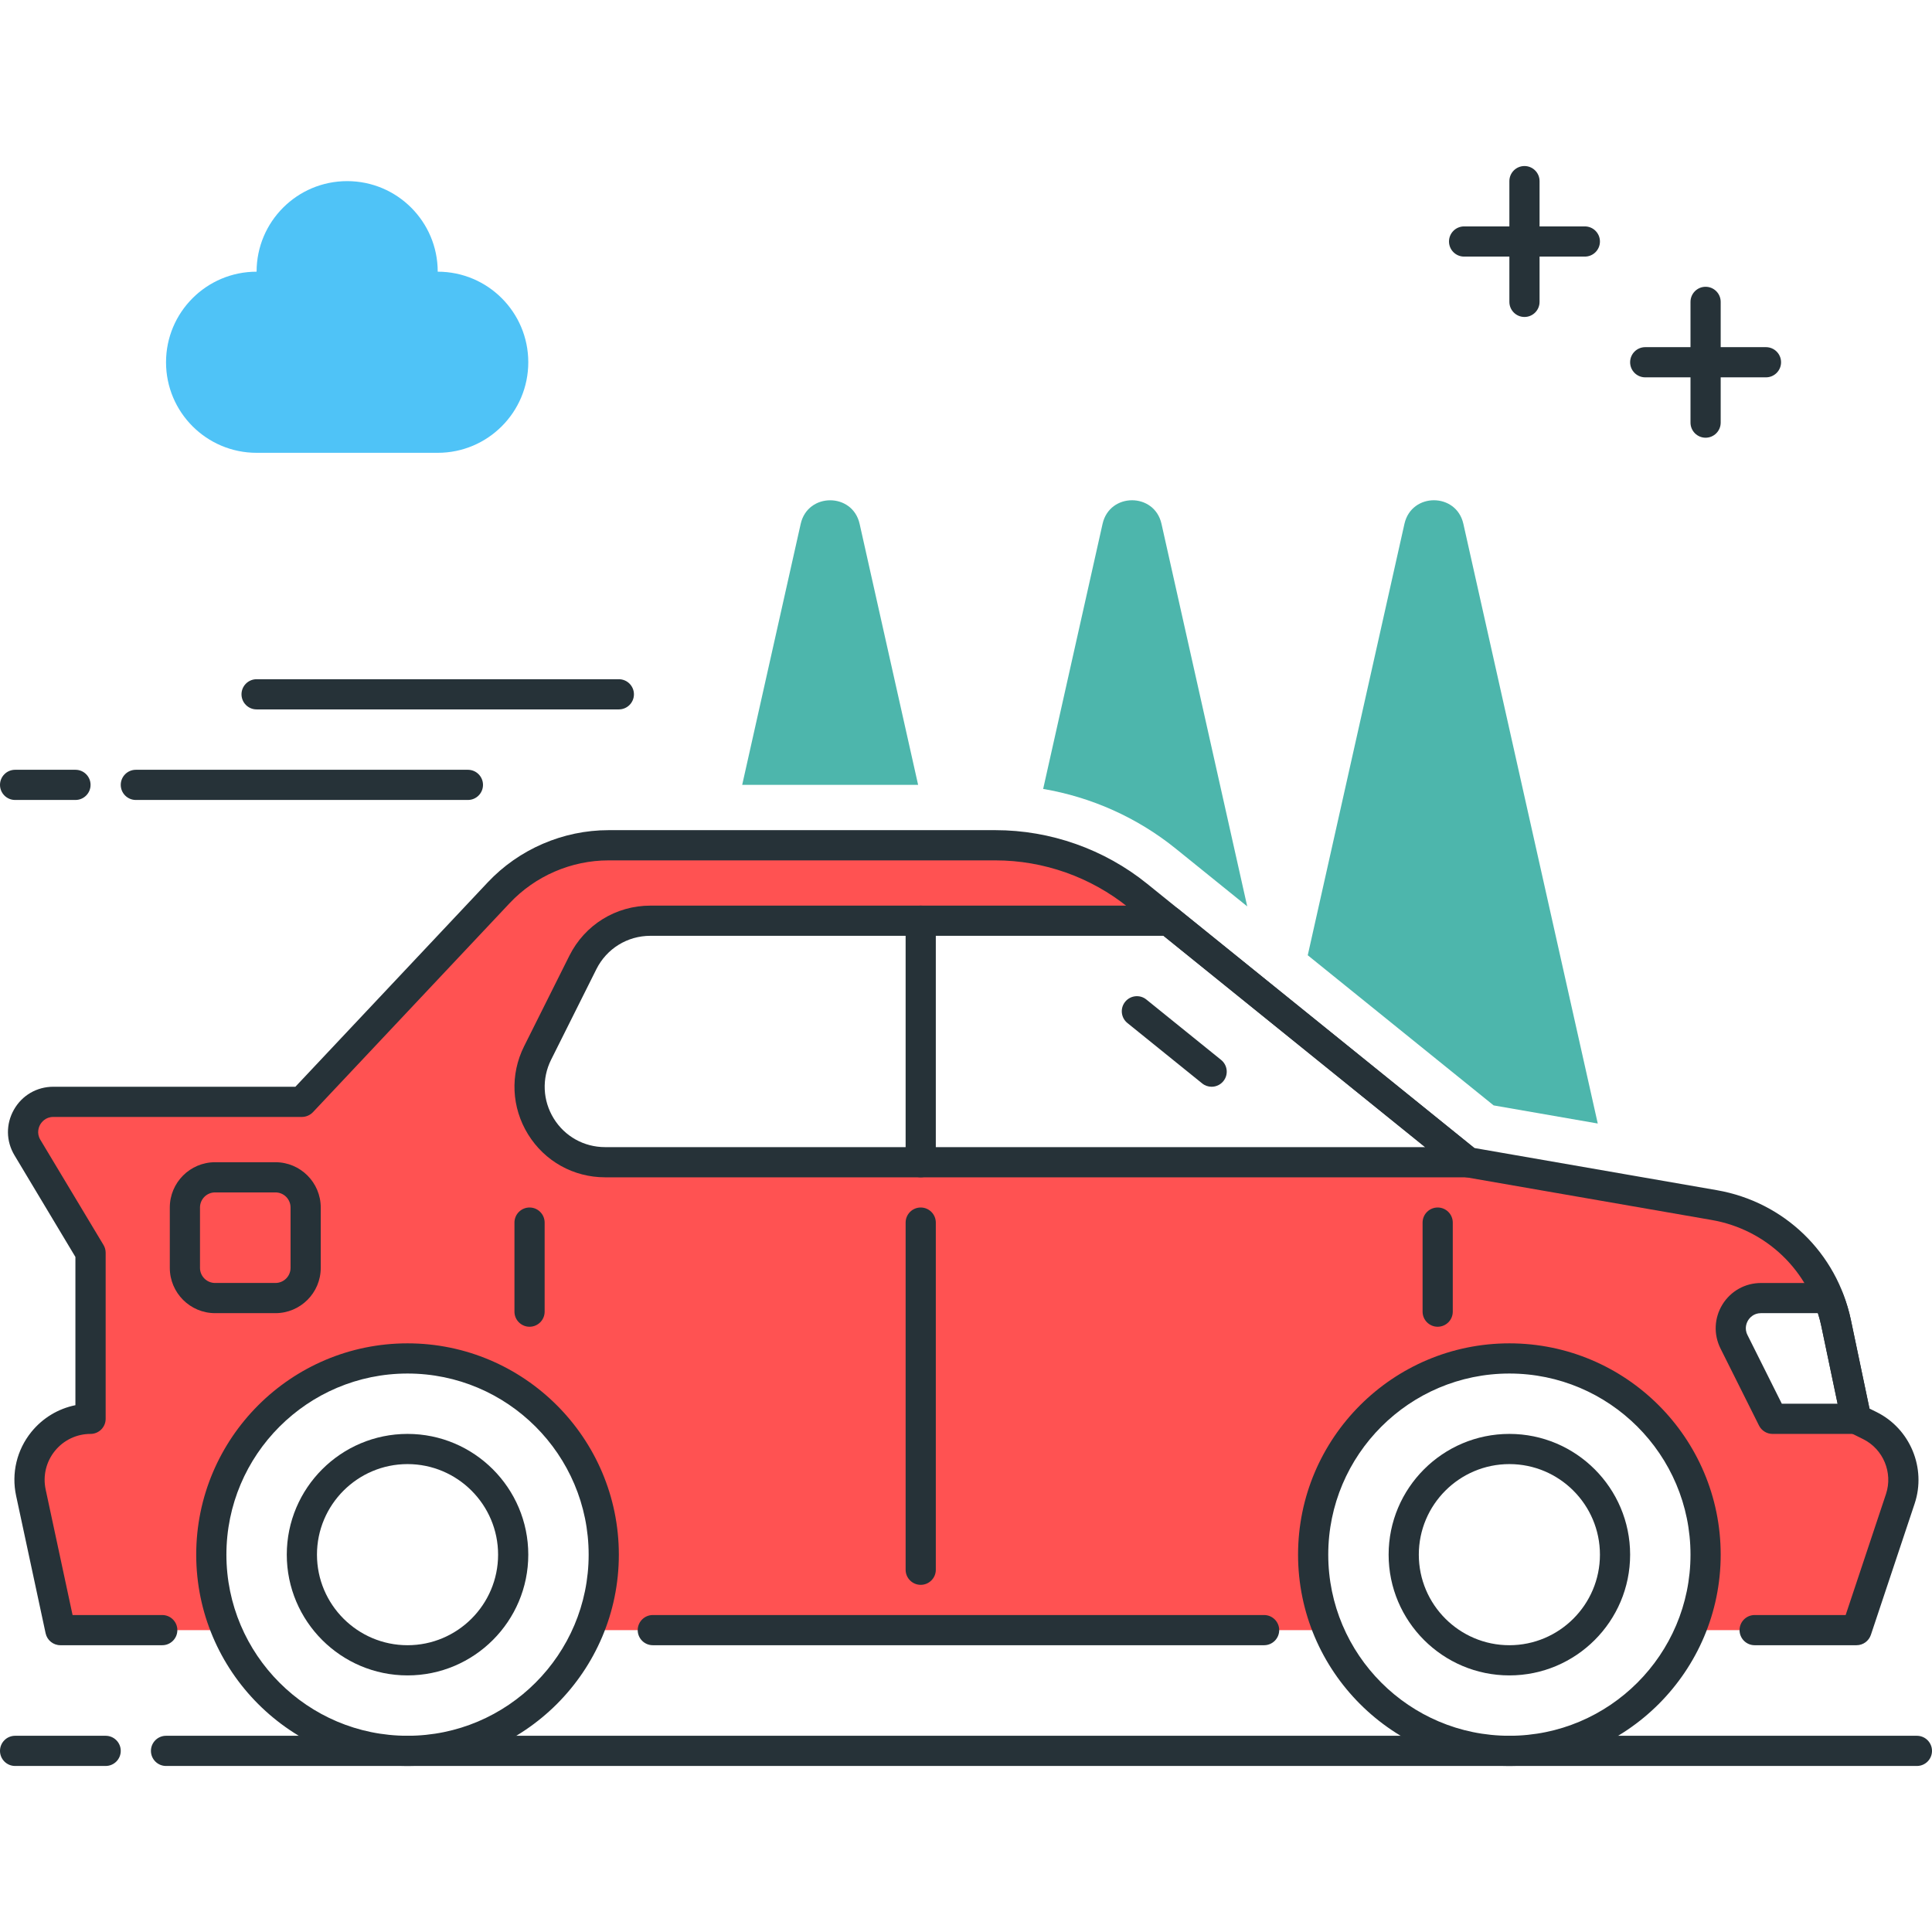 <svg xmlns="http://www.w3.org/2000/svg" xmlns:xlink="http://www.w3.org/1999/xlink" id="Layer_1" x="0px" y="0px" viewBox="0 0 64 64" style="enable-background:new 0 0 64 64;" xml:space="preserve">
<style type="text/css">
	.st0{fill:#263238;}
	.st1{fill:#4FC3F7;}
	.st2{fill:#FFD740;}
	.st3{fill:#FF5252;}
	.st4{fill:#4DB6AC;}
	.st5{fill:#FFFFFF;}
	.st6{fill:#40C4FF;}
	.st7{fill:#A2A2A1;}
	.st8{fill:#212A41;}
</style>
<g>
	<g>
		<path class="st3" d="M61.943,47.226L61.489,47l-0.667-3.182c-0.42-2.004-2.02-3.549-4.037-3.899l-8.16-1.419l-10.938-8.835    C36.353,28.587,34.69,28,32.975,28H20.161c-1.379,0-2.696,0.569-3.641,1.573L10,36.5H1.766c-0.777,0-1.257,0.848-0.857,1.514    L3,41.5V47h0c-1.287,0-2.246,1.186-1.976,2.444L2,54h5.5c-0.292-0.699-0.466-1.459-0.495-2.256    C6.872,48.16,9.836,45.042,13.422,45C17.048,44.958,20,47.884,20,51.5c0,0.886-0.179,1.73-0.5,2.5H44    c-0.292-0.699-0.466-1.459-0.495-2.256c-0.133-3.584,2.831-6.701,6.417-6.744c3.626-0.043,6.578,2.884,6.578,6.5    c0,0.886-0.179,1.73-0.5,2.5h5.5l1.45-4.351C63.265,48.703,62.836,47.669,61.943,47.226z M20.045,38.5    c-1.858,0-3.067-1.956-2.236-3.618l1.5-3c0.423-0.847,1.289-1.382,2.236-1.382H38.72l9.905,8H20.045z M58.716,47l-1.276-2.553    C57.107,43.782,57.591,43,58.334,43h2.234c0.105,0.263,0.194,0.535,0.253,0.818L61.489,47l0,0H58.716z"></path>
	</g>
	<g>
		<path class="st4" d="M49.479,36.618l3.449,0.6l-4.452-19.865c-0.233-1.042-1.718-1.042-1.952,0l-3.203,14.291L49.479,36.618z"></path>
	</g>
	<g>
		<path class="st4" d="M38.944,28.109l2.372,1.916l-2.84-12.672c-0.233-1.042-1.718-1.042-1.952,0l-1.968,8.781    C36.155,26.406,37.673,27.083,38.944,28.109z"></path>
	</g>
	<g>
		<path class="st4" d="M30.414,26l-1.938-8.646c-0.233-1.042-1.718-1.042-1.952,0L24.586,26H30.414z"></path>
	</g>
	<g>
		<path class="st0" d="M61.5,54.5h-3.375c-0.276,0-0.5-0.224-0.5-0.5s0.224-0.5,0.5-0.5h3.015l1.336-4.009    c0.234-0.705-0.09-1.487-0.755-1.817l-0.455-0.226c-0.137-0.068-0.235-0.195-0.267-0.345l-0.667-3.181    c-0.381-1.814-1.807-3.192-3.633-3.509l-8.16-1.419c-0.083-0.015-0.162-0.05-0.228-0.104l-10.938-8.834    c-1.241-1.002-2.803-1.555-4.398-1.555H20.161c-1.236,0-2.43,0.516-3.277,1.416l-6.519,6.927C10.27,36.942,10.138,37,10,37H1.767    c-0.263,0-0.392,0.178-0.436,0.254c-0.043,0.076-0.129,0.278,0.006,0.503l2.092,3.485C3.476,41.32,3.5,41.409,3.5,41.5V47    c0,0.276-0.224,0.5-0.5,0.5c-0.462,0-0.893,0.206-1.183,0.565s-0.401,0.824-0.305,1.275l0.892,4.16h2.971    c0.276,0,0.5,0.224,0.5,0.5s-0.224,0.5-0.5,0.5H2c-0.236,0-0.439-0.165-0.489-0.395l-0.977-4.555    c-0.161-0.749,0.023-1.519,0.504-2.114c0.375-0.463,0.89-0.772,1.46-0.887l0-4.911L0.48,38.271    c-0.282-0.47-0.289-1.034-0.019-1.511C0.731,36.284,1.219,36,1.767,36h8.018l6.371-6.77c1.035-1.1,2.495-1.73,4.005-1.73h12.814    c1.823,0,3.608,0.631,5.026,1.776l10.838,8.753l8.032,1.397c2.232,0.388,3.975,2.072,4.44,4.29l0.618,2.944l0.238,0.118    c1.109,0.551,1.65,1.854,1.259,3.029l-1.451,4.351C61.906,54.362,61.715,54.5,61.5,54.5z"></path>
	</g>
	<g>
		<path class="st0" d="M3.5,58.5h-3C0.224,58.5,0,58.276,0,58s0.224-0.5,0.5-0.5h3C3.776,57.5,4,57.724,4,58S3.776,58.5,3.5,58.5z"></path>
	</g>
	<g>
		<path class="st0" d="M63.5,58.5h-58C5.224,58.5,5,58.276,5,58s0.224-0.5,0.5-0.5h58c0.276,0,0.5,0.224,0.5,0.5    S63.776,58.5,63.5,58.5z"></path>
	</g>
	<g>
		<path class="st0" d="M2.5,26.5h-2C0.224,26.5,0,26.276,0,26s0.224-0.5,0.5-0.5h2C2.776,25.5,3,25.724,3,26S2.776,26.5,2.5,26.5z"></path>
	</g>
	<g>
		<path class="st0" d="M15.5,26.5h-11C4.224,26.5,4,26.276,4,26s0.224-0.5,0.5-0.5h11c0.276,0,0.5,0.224,0.5,0.5    S15.776,26.5,15.5,26.5z"></path>
	</g>
	<g>
		<path class="st0" d="M20.5,23.5h-12C8.224,23.5,8,23.276,8,23s0.224-0.5,0.5-0.5h12c0.276,0,0.5,0.224,0.5,0.5    S20.776,23.5,20.5,23.5z"></path>
	</g>
	<g>
		<path class="st0" d="M50,58.5c-3.86,0-7-3.14-7-7s3.14-7,7-7s7,3.14,7,7S53.86,58.5,50,58.5z M50,45.5c-3.309,0-6,2.691-6,6    s2.691,6,6,6s6-2.691,6-6S53.309,45.5,50,45.5z"></path>
	</g>
	<g>
		<path class="st0" d="M50,55.5c-2.206,0-4-1.794-4-4s1.794-4,4-4s4,1.794,4,4S52.206,55.5,50,55.5z M50,48.5c-1.654,0-3,1.346-3,3    s1.346,3,3,3s3-1.346,3-3S51.654,48.5,50,48.5z"></path>
	</g>
	<g>
		<path class="st0" d="M13.5,58.5c-3.86,0-7-3.14-7-7s3.14-7,7-7s7,3.14,7,7S17.36,58.5,13.5,58.5z M13.5,45.5c-3.309,0-6,2.691-6,6    s2.691,6,6,6s6-2.691,6-6S16.809,45.5,13.5,45.5z"></path>
	</g>
	<g>
		<path class="st0" d="M41.875,54.5h-20.25c-0.276,0-0.5-0.224-0.5-0.5s0.224-0.5,0.5-0.5h20.25c0.276,0,0.5,0.224,0.5,0.5    S42.151,54.5,41.875,54.5z"></path>
	</g>
	<g>
		<path class="st0" d="M13.5,55.5c-2.206,0-4-1.794-4-4s1.794-4,4-4s4,1.794,4,4S15.706,55.5,13.5,55.5z M13.5,48.5    c-1.654,0-3,1.346-3,3s1.346,3,3,3s3-1.346,3-3S15.154,48.5,13.5,48.5z"></path>
	</g>
	<g>
		<path class="st0" d="M48.625,39h-28.58c-1.047,0-2.001-0.532-2.552-1.423c-0.55-0.891-0.6-1.982-0.131-2.919l1.5-3l0,0    C19.374,30.635,20.402,30,21.545,30H38.72c0.114,0,0.225,0.039,0.314,0.111l9.905,8c0.165,0.133,0.228,0.356,0.157,0.556    C49.026,38.866,48.837,39,48.625,39z M19.756,32.105l-1.5,3c-0.312,0.625-0.279,1.352,0.087,1.946    C18.71,37.646,19.347,38,20.045,38H47.21l-8.667-7H21.545C20.783,31,20.097,31.424,19.756,32.105L19.756,32.105z"></path>
	</g>
	<g>
		<path class="st0" d="M47.625,43.95c-0.276,0-0.5-0.224-0.5-0.5V40.5c0-0.276,0.224-0.5,0.5-0.5s0.5,0.224,0.5,0.5v2.95    C48.125,43.726,47.901,43.95,47.625,43.95z"></path>
	</g>
	<g>
		<path class="st0" d="M30.5,52.5c-0.276,0-0.5-0.224-0.5-0.5V40.5c0-0.276,0.224-0.5,0.5-0.5s0.5,0.224,0.5,0.5V52    C31,52.276,30.776,52.5,30.5,52.5z"></path>
	</g>
	<g>
		<path class="st0" d="M30.5,39c-0.276,0-0.5-0.224-0.5-0.5v-8c0-0.276,0.224-0.5,0.5-0.5s0.5,0.224,0.5,0.5v8    C31,38.776,30.776,39,30.5,39z"></path>
	</g>
	<g>
		<path class="st0" d="M9.125,43.5h-2c-0.827,0-1.5-0.673-1.5-1.5v-2c0-0.827,0.673-1.5,1.5-1.5h2c0.827,0,1.5,0.673,1.5,1.5v2    C10.625,42.827,9.952,43.5,9.125,43.5z M7.125,39.5c-0.276,0-0.5,0.224-0.5,0.5v2c0,0.276,0.224,0.5,0.5,0.5h2    c0.276,0,0.5-0.224,0.5-0.5v-2c0-0.276-0.224-0.5-0.5-0.5H7.125z"></path>
	</g>
	<g>
		<path class="st0" d="M61.489,47.5h-2.772c-0.189,0-0.362-0.107-0.447-0.276l-1.276-2.553c-0.234-0.468-0.209-1.014,0.065-1.459    c0.275-0.445,0.752-0.711,1.276-0.711h2.234c0.205,0,0.389,0.125,0.465,0.315c0.126,0.318,0.217,0.613,0.277,0.9l0.667,3.182    c0.031,0.147-0.006,0.301-0.101,0.417C61.782,47.432,61.639,47.5,61.489,47.5z M59.025,46.5h1.848l-0.541-2.579    c-0.029-0.136-0.066-0.275-0.114-0.421h-1.884c-0.252,0-0.381,0.166-0.425,0.237c-0.044,0.071-0.135,0.261-0.022,0.486    L59.025,46.5z"></path>
	</g>
	<g>
		<path class="st1" d="M8.5,9c0-1.657,1.343-3,3-3s3,1.343,3,3c1.657,0,3,1.343,3,3s-1.343,3-3,3h-6c-1.657,0-3-1.343-3-3    S6.843,9,8.5,9z"></path>
	</g>
	<g>
		<path class="st0" d="M52.5,8.5h-4C48.224,8.5,48,8.276,48,8s0.224-0.5,0.5-0.5h4C52.776,7.5,53,7.724,53,8S52.776,8.5,52.5,8.5z"></path>
	</g>
	<g>
		<path class="st0" d="M50.5,10.5c-0.276,0-0.5-0.224-0.5-0.5V6c0-0.276,0.224-0.5,0.5-0.5S51,5.724,51,6v4    C51,10.276,50.776,10.5,50.5,10.5z"></path>
	</g>
	<g>
		<path class="st0" d="M58.5,12.5h-4c-0.276,0-0.5-0.224-0.5-0.5s0.224-0.5,0.5-0.5h4c0.276,0,0.5,0.224,0.5,0.5    S58.776,12.5,58.5,12.5z"></path>
	</g>
	<g>
		<path class="st0" d="M56.5,14.5c-0.276,0-0.5-0.224-0.5-0.5v-4c0-0.276,0.224-0.5,0.5-0.5S57,9.724,57,10v4    C57,14.276,56.776,14.5,56.5,14.5z"></path>
	</g>
	<g>
		<path class="st0" d="M40.136,36c-0.11,0-0.221-0.036-0.313-0.111l-2.476-2c-0.215-0.174-0.249-0.488-0.075-0.703    c0.174-0.215,0.489-0.249,0.703-0.075l2.476,2c0.215,0.174,0.249,0.488,0.075,0.703C40.426,35.937,40.282,36,40.136,36z"></path>
	</g>
	<g>
		<path class="st0" d="M17.542,43.95c-0.276,0-0.5-0.224-0.5-0.5V40.5c0-0.276,0.224-0.5,0.5-0.5s0.5,0.224,0.5,0.5v2.95    C18.042,43.726,17.818,43.95,17.542,43.95z"></path>
	</g>
</g>
</svg>
